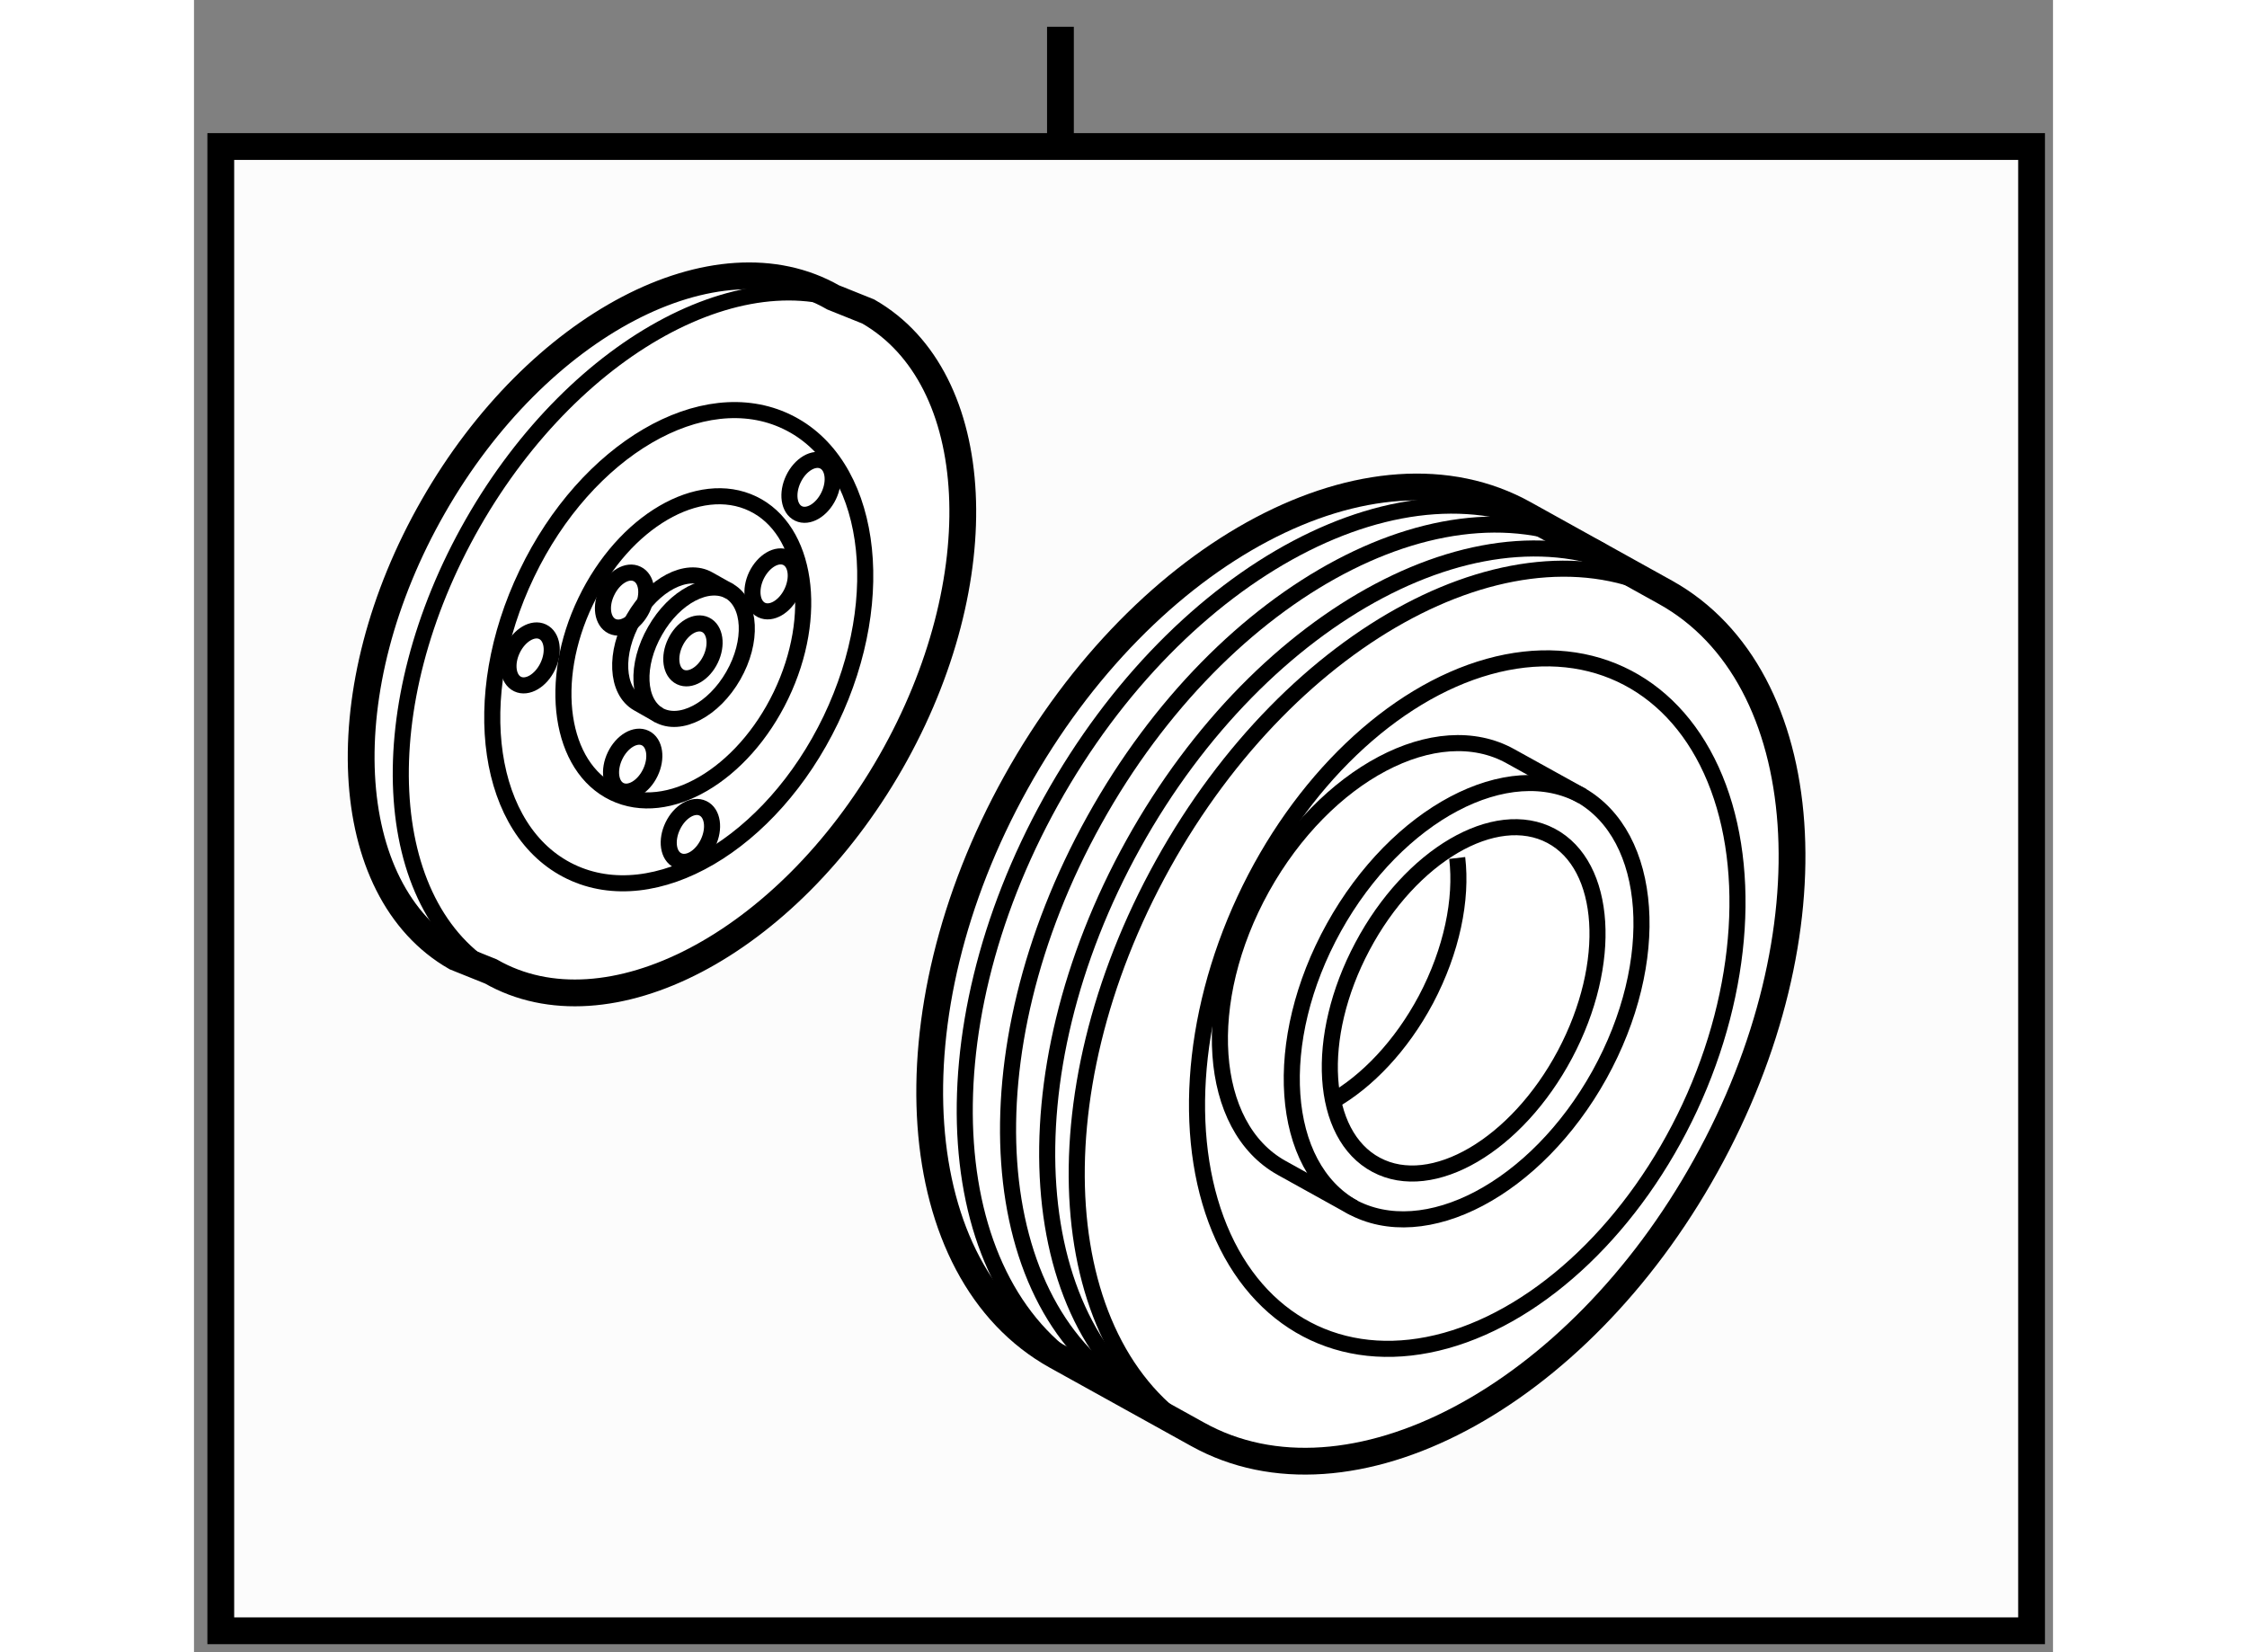 <?xml version="1.0" encoding="utf-8"?>
<!-- Generator: Adobe Illustrator 15.1.0, SVG Export Plug-In . SVG Version: 6.00 Build 0)  -->
<!DOCTYPE svg PUBLIC "-//W3C//DTD SVG 1.1//EN" "http://www.w3.org/Graphics/SVG/1.1/DTD/svg11.dtd">
<svg version="1.1" xmlns="http://www.w3.org/2000/svg" xmlns:xlink="http://www.w3.org/1999/xlink" x="0px" y="0px" width="244.8px"
	 height="180px" viewBox="203.495 87.666 34.7 30.84" enable-background="new 0 0 244.8 180" xml:space="preserve">
	
<rect x="203.495" y="87.666" width="34.7" height="30.84" fill="#808080" stroke="none"/>
	
<g><rect x="203.995" y="90.401" fill="#FCFCFC" stroke="#000000" stroke-width="0.5" width="33.8" height="27.705"></rect><line fill="none" stroke="#000000" stroke-width="0.5" x1="219.668" y1="90.499" x2="219.668" y2="88.166"></line></g><g><path fill="#FFFFFF" stroke="#000000" stroke-width="0.5" d="M209.035,105.798c2.178,1.246,5.522-0.505,7.467-3.905
				c1.943-3.402,1.757-7.166-0.422-8.413l-0.655-0.263c-2.177-1.248-5.52,0.504-7.464,3.904c-1.946,3.399-1.76,7.166,0.417,8.413
				L209.035,105.798z"></path><path fill="none" stroke="#000000" stroke-width="0.3" d="M215.381,101.1c-1.114,2.317-3.286,3.59-4.855,2.837
				c-1.566-0.751-1.935-3.241-0.818-5.563c1.112-2.32,3.284-3.59,4.852-2.836C216.128,96.287,216.494,98.779,215.381,101.1z"></path><ellipse transform="matrix(0.901 0.434 -0.434 0.901 64.344 -82.448)" fill="none" stroke="#000000" stroke-width="0.3" cx="212.835" cy="99.77" rx="0.365" ry="0.541"></ellipse><ellipse transform="matrix(0.901 0.434 -0.434 0.901 65.15 -81.751)" fill="none" stroke="#000000" stroke-width="0.3" cx="211.711" cy="101.885" rx="0.365" ry="0.541"></ellipse><path fill="none" stroke="#000000" stroke-width="0.3" d="M214.653,98.723c-0.13,0.271-0.382,0.416-0.563,0.33
				c-0.183-0.088-0.225-0.377-0.097-0.646c0.132-0.27,0.383-0.417,0.564-0.331C214.741,98.164,214.781,98.453,214.653,98.723z"></path><path fill="none" stroke="#000000" stroke-width="0.3" d="M211.863,99.027c-0.13,0.268-0.382,0.416-0.564,0.328
				c-0.182-0.088-0.226-0.377-0.095-0.645c0.13-0.271,0.382-0.42,0.563-0.33C211.949,98.467,211.992,98.758,211.863,99.027z"></path><ellipse transform="matrix(0.902 0.432 -0.432 0.902 63.664 -80.781)" fill="none" stroke="#000000" stroke-width="0.3" cx="209.813" cy="99.876" rx="0.365" ry="0.541"></ellipse><path fill="none" stroke="#000000" stroke-width="0.3" d="M213.091,103.399c-0.129,0.27-0.382,0.418-0.563,0.329
				c-0.185-0.086-0.226-0.377-0.096-0.646s0.381-0.416,0.563-0.328C213.178,102.842,213.219,103.13,213.091,103.399z"></path><ellipse transform="matrix(0.901 0.433 -0.433 0.901 63.189 -83.609)" fill="none" stroke="#000000" stroke-width="0.3" cx="215.047" cy="96.844" rx="0.365" ry="0.541"></ellipse><ellipse transform="matrix(0.901 0.433 -0.433 0.901 64.159 -82.255)" fill="none" stroke="#000000" stroke-width="0.3" cx="212.738" cy="99.786" rx="2.024" ry="2.996"></ellipse><path fill="none" stroke="#000000" stroke-width="0.3" d="M216.164,93.527c-2.177-1.246-5.519,0.5-7.464,3.902
				c-1.945,3.403-1.76,7.169,0.419,8.413"></path><path fill="none" stroke="#000000" stroke-width="0.3" d="M212.162,101.01c0.408,0.234,1.035-0.094,1.4-0.733
				c0.364-0.636,0.33-1.344-0.078-1.579l-0.383-0.215c-0.408-0.235-1.034,0.092-1.399,0.73c-0.364,0.637-0.33,1.346,0.078,1.58
				L212.162,101.01z"></path><path fill="none" stroke="#000000" stroke-width="0.3" d="M213.499,98.707c-0.409-0.232-1.036,0.094-1.398,0.734
				c-0.367,0.638-0.333,1.344,0.077,1.577"></path></g><g><path fill="#FFFFFF" stroke="#000000" stroke-width="0.5" d="M222.227,114.438c2.827,1.574,7.077-0.672,9.486-5.012
				c2.414-4.342,2.076-9.132-0.752-10.704l-2.635-1.463c-2.828-1.575-7.076,0.672-9.488,5.012c-2.413,4.339-2.075,9.131,0.75,10.704
				L222.227,114.438z"></path><path fill="none" stroke="#000000" stroke-width="0.3" d="M224.739,108.223c0.651-0.368,1.29-1.034,1.751-1.899
				c0.485-0.918,0.676-1.871,0.584-2.643"></path><path fill="none" stroke="#000000" stroke-width="0.3" d="M225.304,105.333c-0.903,1.697-0.787,3.521,0.258,4.076
				c1.045,0.557,2.623-0.368,3.524-2.063c0.901-1.698,0.786-3.522-0.258-4.078C227.782,102.712,226.204,103.636,225.304,105.333z"></path><ellipse transform="matrix(0.907 0.422 -0.422 0.907 66.069 -85.923)" fill="none" stroke="#000000" stroke-width="0.3" cx="227.195" cy="106.335" rx="4.581" ry="6.778"></ellipse><path fill="none" stroke="#000000" stroke-width="0.3" d="M225.088,110.182c1.382,0.767,3.46-0.331,4.639-2.451
				c1.179-2.124,1.015-4.464-0.367-5.234l-1.29-0.714c-1.381-0.771-3.458,0.329-4.639,2.45c-1.178,2.12-1.015,4.465,0.366,5.233
				L225.088,110.182z"></path><path fill="none" stroke="#000000" stroke-width="0.3" d="M229.412,102.527c-1.384-0.769-3.461,0.33-4.639,2.449
				c-1.179,2.123-1.015,4.466,0.367,5.233"></path><path fill="none" stroke="#000000" stroke-width="0.3" d="M230.517,98.405c-2.827-1.571-7.075,0.673-9.486,5.013
				c-2.412,4.342-2.077,9.134,0.752,10.703"></path><path fill="none" stroke="#000000" stroke-width="0.3" d="M229.787,97.959c-2.828-1.572-7.076,0.673-9.486,5.014
				c-2.413,4.34-2.078,9.132,0.753,10.705"></path><path fill="none" stroke="#000000" stroke-width="0.3" d="M228.979,97.606c-2.828-1.573-7.076,0.673-9.487,5.013
				c-2.412,4.339-2.077,9.131,0.753,10.704"></path><path fill="none" stroke="#000000" stroke-width="0.3" d="M231.068,98.783c-2.826-1.573-7.076,0.673-9.485,5.012
				c-2.413,4.342-2.078,9.132,0.751,10.705"></path></g>


</svg>